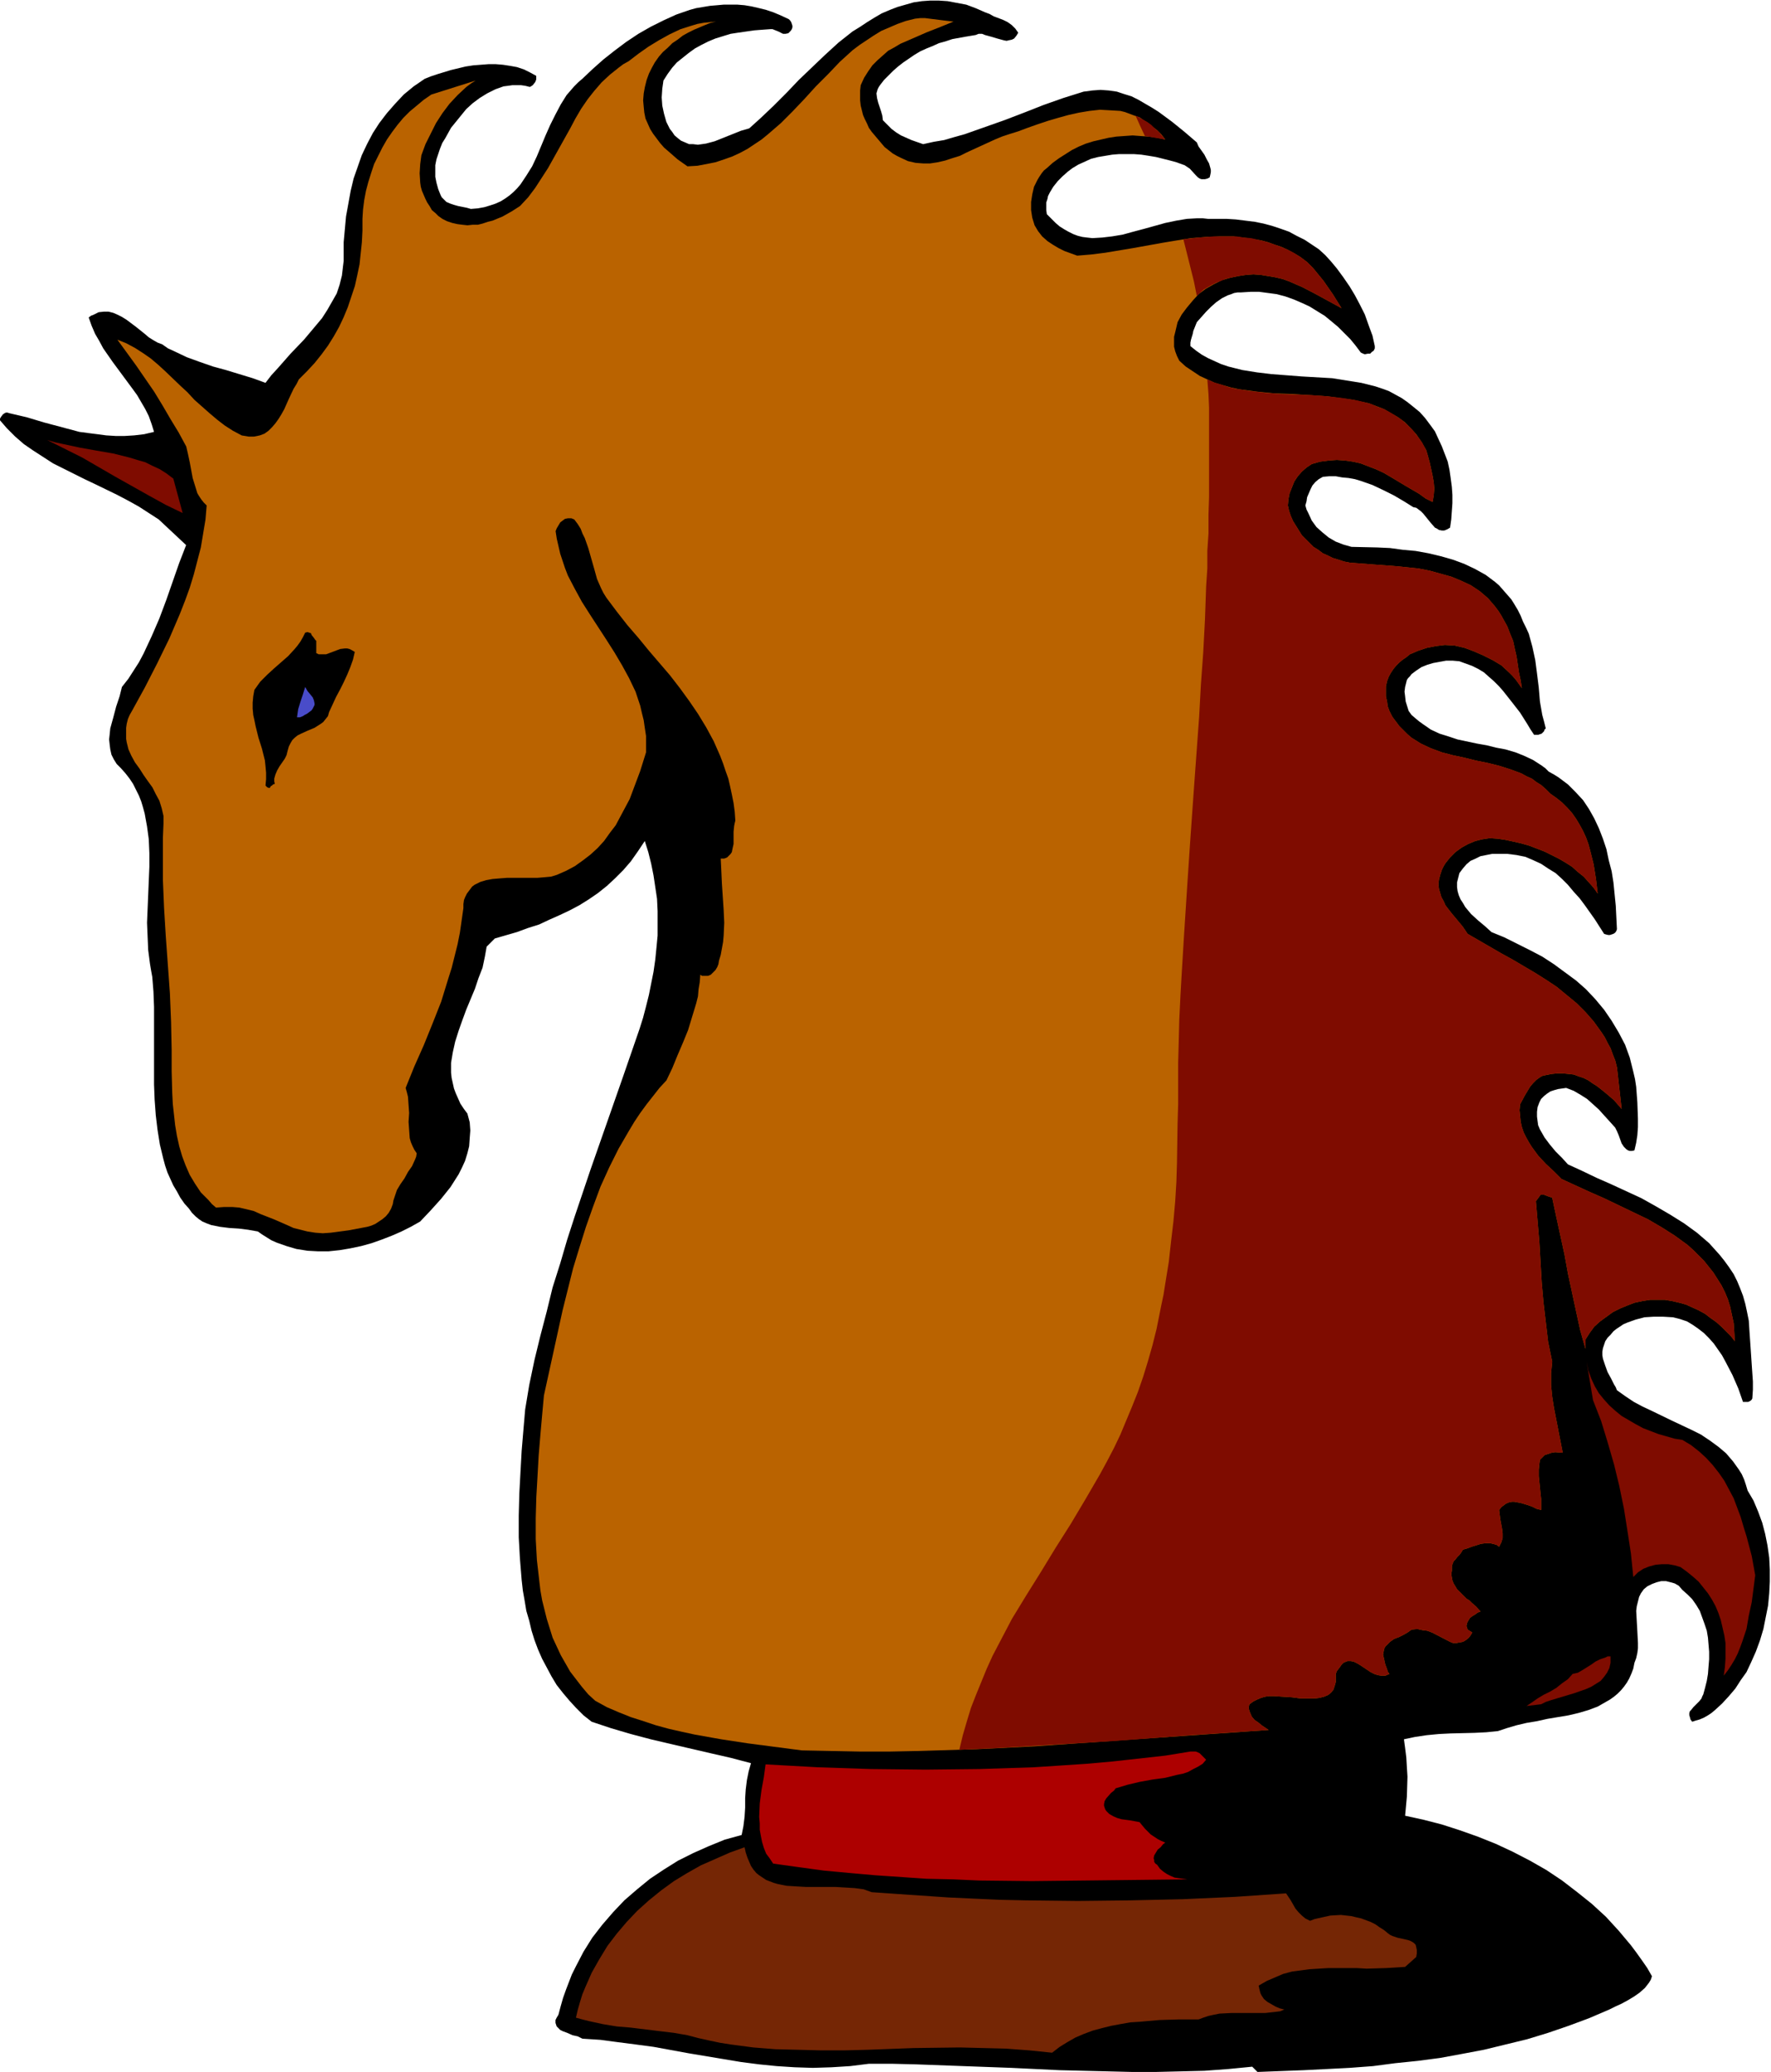 <svg xmlns="http://www.w3.org/2000/svg" fill-rule="evenodd" height="573.624" preserveAspectRatio="none" stroke-linecap="round" viewBox="0 0 3035 3550" width="490.455"><style>.brush1{fill:#000}.pen1{stroke:none}.brush3{fill:#7f0c00}</style><path class="pen1 brush1" d="m1745 56-3 5-4 5-4 2-5 1-4 1-5-1-11-3-10-3-11-3-5-2h-6l-5 2-6 1-12 2-22 4-12 4-11 3-11 5-10 4-11 5-10 6-19 13-9 7-8 7-8 8-8 8-7 9-2 3-2 4-2 7 1 8 2 8 5 15 2 7 1 8 8 8 7 7 8 6 8 5 9 4 9 4 20 7 18-4 18-3 17-5 18-5 34-12 34-12 34-13 33-13 34-12 35-11 15-2 14-1 14 1 14 2 12 4 13 4 12 6 12 7 12 7 11 7 23 17 21 17 21 18 3 7 5 7 5 7 4 8 4 7 2 7 1 4v4l-1 5-1 4-4 2-4 1h-6l-3-1-3-2-4-4-10-11-6-4-3-2-3-1-11-4-11-3-12-3-12-3-12-2-13-2-13-1h-25l-12 1-12 2-12 2-12 3-11 5-11 5-10 6-8 6-9 8-8 8-8 10-6 10-3 6-1 5-2 6v13l1 7 8 8 7 7 7 6 8 5 7 4 8 4 8 3 8 2 8 1 9 1 17-1 17-2 18-3 18-5 19-5 36-10 19-4 18-3 18-1h9l9 1h32l16 1 16 2 16 2 15 3 15 4 15 5 14 5 13 7 14 7 12 8 12 8 11 10 10 11 10 12 11 15 11 16 9 15 9 17 8 16 6 17 7 19 4 18v4l-2 4-3 2-3 3h-4l-5 1-3-1-4-2-9-12-9-11-11-11-10-10-12-10-11-9-13-8-13-8-13-6-14-6-14-5-15-4-15-2-15-2h-15l-16 1h-6l-6 1-5 2-6 2-10 5-10 7-9 8-8 8-16 18-4 10-2 5-1 5-3 10-1 5v6l10 8 10 7 11 6 11 5 11 5 12 4 12 3 12 3 25 4 25 3 52 4 52 3 25 4 25 4 12 3 12 3 12 4 11 4 11 6 11 6 10 7 10 8 11 9 9 10 9 12 8 11 6 13 6 13 5 13 5 13 3 14 2 14 2 15 1 14v14l-1 14-1 14-2 14-5 3-5 2h-4l-5-1-3-2-4-2-7-8-13-16-4-4-4-3-4-3-5-1-16-10-17-10-18-9-19-9-20-7-10-3-11-2-11-1-11-2h-11l-11 1-7 4-6 5-5 6-3 6-3 7-3 7-1 7-2 7 2 7 3 6 6 13 8 11 10 9 11 9 12 7 13 5 14 4 44 1 22 1 22 3 22 2 22 4 21 5 21 6 19 7 19 9 18 10 8 6 8 6 7 6 7 8 7 8 7 8 5 8 6 10 5 10 4 10 5 10 5 11 3 11 3 11 5 23 3 23 3 24 2 24 4 23 3 11 3 12-2 2-1 3-2 2-2 2-3 1-3 1h-7l-6-9-6-10-12-19-14-18-15-19-7-8-9-9-8-7-9-8-10-6-10-5-11-4-11-4-11-1h-12l-11 2-11 2-10 3-10 4-9 6-8 6-3 4-3 3-2 3-1 4-2 8-1 8 1 8 1 9 5 16 5 7 7 6 6 5 7 5 13 9 15 7 16 5 15 5 33 7 17 3 16 4 16 3 17 5 15 6 15 7 14 9 7 5 6 6 9 5 8 5 8 6 8 6 13 13 13 14 10 15 9 16 8 17 7 18 6 18 4 19 5 19 3 19 2 20 2 20 2 40-1 3-2 3-3 2-3 1-3 1h-3l-4-1-3-1-16-25-17-24-9-12-10-11-10-12-10-10-11-10-13-8-12-8-13-6-14-6-15-3-16-2h-26l-10 2-10 2-8 4-9 4-7 6-6 7-6 8-2 8-2 8v8l1 7 2 7 3 7 4 6 4 7 10 12 12 11 12 10 11 10 22 9 22 11 22 11 21 11 20 13 19 14 19 14 17 15 16 17 15 18 13 19 12 20 11 21 4 11 4 11 3 12 3 12 3 13 2 13 2 27 1 28v14l-1 14-2 13-3 13-4 1h-4l-3-1-3-2-2-2-2-2-4-6-5-14-3-7-3-6-9-10-10-11-9-10-10-9-10-9-11-7-12-7-13-5-7 1-7 1-7 2-6 2-6 4-5 4-5 5-3 6-3 8-1 8v8l1 8 1 7 3 7 8 14 9 12 10 12 11 11 10 11 24 11 25 12 25 11 26 12 26 12 25 14 24 14 24 15 22 16 21 18 9 10 9 10 8 10 8 11 8 12 6 12 5 12 5 13 4 14 3 14 3 15 1 16 2 29 2 30 2 29v14l-1 15-1 2-2 2-4 2h-9l-8-23-10-23-12-23-6-11-7-10-7-10-8-9-9-9-9-7-10-7-10-6-12-4-12-3-17-1h-16l-16 1-15 4-14 5-7 3-6 4-6 4-5 4-5 6-5 5-4 6-2 6-2 6-1 6v6l1 6 4 12 4 11 6 11 5 10 3 5 2 5 14 10 15 10 15 8 17 8 33 16 34 16 16 8 15 10 15 11 13 11 12 14 5 7 5 7 5 8 4 9 3 9 3 10 10 17 8 19 7 19 5 19 4 20 3 21 1 20v21l-1 20-2 21-4 20-4 20-6 20-7 19-8 18-8 17-10 14-9 14-11 13-12 13-12 11-6 5-6 4-7 4-7 3-7 2-6 2-3-4-1-4-1-3v-4l1-3 2-2 4-5 5-5 5-5 4-5 1-3 2-4 3-11 3-12 2-12 1-13 1-12v-13l-1-12-1-12-2-12-4-12-4-11-4-11-6-10-7-10-8-8-9-8-6-7-7-4-7-2-8-2h-8l-8 2-8 3-8 4-6 5-5 7-3 6-2 8-2 8-1 8 1 18 1 18 1 19v9l-1 8-2 9-3 8-2 10-3 8-4 9-4 7-5 7-5 6-6 6-6 5-7 5-7 4-14 8-16 6-17 5-17 4-18 3-18 3-18 4-18 3-17 4-17 5-15 5-20 2-20 1-41 1-20 1-21 2-20 3-19 4 2 15 2 16 1 17 1 16-1 34-3 33 32 7 31 8 31 10 31 11 30 12 30 14 29 15 28 16 27 18 26 20 25 20 24 22 22 24 21 25 9 12 10 14 9 13 8 14-2 6-3 5-7 9-9 8-10 7-10 6-11 6-11 5-10 5-35 15-35 13-35 12-36 11-37 9-37 9-37 7-38 7-38 5-39 4-38 5-40 3-39 2-40 2-79 3-9-9-41 4-41 3-41 1-42 1h-41l-41-1-83-2-83-4-82-3-81-3-41-1h-40l-32 4-32 2-32 1-31-1-31-2-30-3-31-4-30-5-60-10-60-11-30-4-31-4-30-4-31-2-8-4-9-2-9-4-8-3-4-2-3-3-3-3-1-3-1-3v-5l2-4 3-5 4-15 4-14 5-14 5-13 5-13 7-14 13-25 15-24 17-22 19-22 19-20 22-19 22-18 24-16 24-15 26-13 27-12 27-11 29-8 3-15 2-16 1-16v-16l1-15 2-16 3-15 4-14-34-9-35-8-69-16-34-8-34-9-34-10-33-11-14-11-13-13-11-12-11-13-11-14-9-15-8-15-8-15-7-16-6-16-5-16-4-17-5-17-3-18-3-17-2-18-3-37-2-36v-37l1-38 2-37 2-36 3-36 3-35 7-42 9-43 10-41 11-42 10-41 13-41 12-41 13-40 27-80 56-160 28-81 6-19 5-19 5-20 4-20 4-20 3-21 2-20 2-21v-42l-1-21-3-20-3-20-4-20-5-20-6-19-12 18-12 17-13 15-14 14-14 13-15 12-16 11-16 10-17 9-17 8-18 8-17 8-19 6-19 7-38 11-14 14-3 17-4 19-7 18-6 18-15 36-7 19-6 17-6 19-4 18-3 18v17l1 9 2 9 2 9 3 8 4 9 4 9 6 9 6 8 4 15 1 14-1 13-1 14-3 12-4 13-5 11-6 12-7 11-7 11-8 10-8 10-18 20-18 19-16 9-16 8-16 7-18 7-17 6-18 5-19 4-18 3-19 2h-18l-18-1-19-3-17-5-17-6-9-4-8-5-8-5-7-5-17-3-16-2-16-1-16-2-15-3-8-3-7-3-6-4-6-5-6-6-5-7-8-9-7-10-6-11-6-10-5-11-5-11-4-12-3-11-6-25-4-25-3-25-2-27-1-26v-133l-1-26-2-25-2-11-2-12-3-23-1-23-1-24 2-48 2-48v-23l-1-24-3-22-4-22-3-11-3-10-4-10-5-10-5-10-6-9-7-9-8-9-7-7-5-8-4-8-2-9-1-8-1-9 1-9 1-10 5-18 5-19 6-18 4-16 11-14 9-14 9-14 8-15 7-15 7-15 13-30 12-32 22-63 12-31-47-44-17-11-17-11-18-10-19-10-37-18-19-9-36-18-18-9-17-11-17-11-16-11-15-13-14-14-13-15 3-5 3-4 3-2 2-1h3l3 1 30 7 30 9 30 8 30 8 15 2 16 2 15 2 16 1h16l16-1 17-2 17-4-4-13-5-14-6-12-7-12-7-12-8-11-17-23-17-23-16-23-7-13-7-12-6-14-5-14 4-3 5-2 8-4 9-1h8l8 2 7 3 8 4 8 5 16 12 15 12 7 6 8 5 7 4 8 3 10 7 11 5 21 10 22 8 23 8 22 6 23 7 23 7 22 8 10-13 11-12 22-25 23-24 21-25 10-12 9-14 8-14 8-14 5-15 4-16 2-17 1-8v-32l2-22 2-22 4-22 4-22 5-21 7-20 7-20 9-19 10-19 11-17 13-17 14-16 15-16 17-14 19-13 10-4 12-4 23-7 25-6 13-2 13-1 13-1h13l12 1 13 2 11 2 12 4 10 5 11 6v6l-1 3-1 2-4 5-3 2-2 1-8-2-7-1h-15l-7 1-8 1-14 5-14 7-13 8-12 9-11 10-13 16-13 16-10 18-5 8-4 10-3 9-3 9-2 10v20l2 10 3 11 4 10 2 4 3 3 5 5 7 3 6 2 7 2 15 3 7 2 12-1 11-2 10-3 9-3 9-4 8-5 7-5 7-6 6-6 6-7 10-15 10-16 8-17 15-36 8-18 9-18 9-17 10-16 13-15 7-7 7-6 18-17 18-16 19-15 20-15 21-14 21-12 22-11 22-10 23-8 11-3 12-2 12-2 12-1 11-1h24l12 1 12 2 13 3 12 3 12 4 12 5 13 6 2 1 2 2 2 3 1 3 1 3v3l-1 3-2 3-2 2-2 2-5 1h-4l-4-2-4-2-5-2-5-2h-4l-14 1-13 1-14 2-14 2-13 2-13 4-13 4-12 5-12 6-11 6-11 8-10 8-10 8-8 9-8 11-7 11-2 14-1 15 1 14 3 14 4 14 3 6 3 6 4 5 4 6 6 5 5 4 7 3 7 3h7l8 1 7-1 7-1 15-4 30-12 15-6 14-4 21-19 21-20 22-22 21-22 23-22 22-21 23-21 24-19 13-8 12-8 13-8 12-7 14-6 13-5 14-4 14-4 14-2 14-1h15l15 1 16 3 16 3 16 6 16 7 8 3 7 4 8 3 8 3 8 4 7 5 6 6 5 7z"/><path class="pen1" style="fill:#ba6300" d="m1634 37-22 9-23 9-23 10-23 10-10 6-11 6-9 8-9 8-9 9-7 10-7 11-6 13-1 9v17l1 9 2 8 2 8 3 7 4 8 3 7 5 7 11 13 11 13 14 11 7 4 6 3 13 6 13 3 13 1h12l13-2 13-3 12-4 13-4 12-6 24-11 24-11 12-5 12-4 16-5 16-6 17-6 18-6 17-5 18-5 18-4 18-3 18-2 18 1 17 1 8 2 8 3 8 3 9 3 7 5 8 5 7 6 8 6 7 7 7 9-14-3-14-2-15-1-13-1-14 1-14 1-13 2-13 3-13 3-13 4-12 5-12 6-11 7-11 7-11 8-10 9-5 4-4 5-4 6-3 5-6 12-3 13-2 13v14l2 13 4 13 6 10 7 9 9 8 9 6 10 6 10 5 11 4 11 4 24-2 24-3 24-4 24-4 50-9 24-4 25-4 25-2 24-1h24l24 3 12 2 12 2 11 3 11 4 12 4 11 5 11 6 10 6 12 9 10 10 9 11 9 11 16 23 15 24-22-12-22-12-23-12-23-10-11-4-13-3-12-2-12-2-13-1-13 1-13 2-14 3-7 2-7 2-14 7-14 8-12 9-10 11-10 12-9 12-7 13-4 17-2 8v17l2 8 3 8 4 8 11 10 12 8 12 8 13 6 13 6 14 4 14 4 14 3 15 2 15 2 30 3 30 1 61 4 29 4 15 2 13 3 14 3 13 5 13 5 12 7 12 7 11 8 10 10 10 11 9 13 8 14 3 10 3 11 5 23 2 11 1 11-1 12-2 11-12-6-11-8-24-14-25-15-12-7-13-6-13-5-13-5-13-3-14-2-14-1-14 1-15 2-14 4-9 6-8 7-7 8-6 9-4 10-4 10-2 10-1 11 2 9 3 9 4 9 5 8 5 8 5 8 7 7 7 7 6 6 8 5 8 6 9 4 8 4 10 3 9 3 10 2 39 3 40 3 20 2 19 2 20 4 18 5 18 5 17 7 17 8 15 10 7 6 7 6 6 7 6 7 6 8 5 8 5 9 5 9 5 13 5 12 3 14 3 13 4 27 3 14 2 13-5-7-5-7-6-7-6-6-13-12-15-9-16-8-16-7-16-6-17-4-17-1-16 2-15 3-15 5-14 6-6 5-6 4-6 5-5 5-5 6-4 6-4 7-3 8-2 9v17l2 9 1 8 3 8 5 10 6 8 6 8 7 7 7 7 7 6 8 5 8 5 17 8 19 7 19 5 19 4 20 5 10 2 10 2 20 5 19 6 19 7 9 5 9 4 8 6 8 5 8 7 8 8 10 7 10 8 9 9 8 9 7 10 6 10 6 11 5 11 4 11 3 11 6 24 4 25 3 25-7-10-8-9-9-10-10-8-10-9-11-7-12-7-12-6-12-6-26-10-14-4-13-3-14-3-13-2-14-1-13 2-12 3-12 5-11 6-11 8-9 9-8 10-3 5-3 6-3 9-2 8-1 8 1 8 2 7 2 7 4 7 3 7 10 13 20 24 8 12 38 22 19 11 20 11 39 23 19 12 18 12 17 14 17 14 15 15 14 16 13 18 6 9 5 10 5 9 4 11 4 10 3 12 8 71-13-15-14-12-15-12-8-5-7-5-8-4-9-3-8-3-9-1-10-1h-9l-10 1-10 2-5 1-4 2-7 5-6 6-5 6-9 15-8 15-1 10 1 10 1 10 2 9 3 9 4 8 5 9 5 8 11 15 13 14 14 13 13 13 24 11 24 11 25 11 25 12 25 12 25 12 24 14 22 14 22 16 10 9 9 9 9 9 8 10 8 10 7 11 7 11 6 12 5 12 4 13 3 14 3 14 1 15 1 16-7-9-8-8-8-8-9-8-10-7-9-7-11-6-11-5-11-5-11-3-13-3-12-2h-25l-13 2-14 3-13 5-12 5-12 6-11 8-11 8-10 9-8 11-7 11v16l-9-32-7-32-14-65-6-33-7-32-7-32-7-33-6-2-3-1-2-1-3-1h-6l-2 3-6 8 3 35 3 35 4 69 3 34 4 34 4 34 7 34-2 20v20l2 20 3 19 15 77-13-1-6 1-6 2-6 2-4 4-4 4-1 7-1 10v11l2 20 1 10 1 9v19l-4-1-4-1-8-4-9-3-10-3-11-2h-4l-5 1-5 2-4 3-4 3-4 5 1 8 1 8 3 16 1 8v8l-2 7-4 8-4-3-3-1-8-2h-8l-8 1-16 5-8 3-7 2-3 5-3 4-4 4-3 4-3 3-2 5-1 4v7l-1 6 1 6 1 5 2 5 3 5 3 5 8 8 8 8 5 3 4 4 8 7 7 8-5 2-4 3-5 3-4 3-3 5-2 4-1 5 1 3 1 3 8 5-3 5-3 4-5 4-5 3-6 1-5 1h-6l-5-2-31-16-8-3-8-1-9-2-10 1-7 5-7 4-8 4-8 3-7 5-5 5-3 3-2 4-1 5-1 5 2 8 1 5 1 4 3 8 1 4 3 4-7 3h-7l-6-1-6-2-6-3-6-4-12-8-5-3-6-3-5-1h-6l-5 2-2 1-3 3-2 3-3 4-3 4-2 5v14l-2 7-2 6-4 5-5 4-7 3-8 2-8 1h-24l-15-2-16-1-15-1h-8l-7 1-7 2-7 3-6 3-7 5-1 4v4l1 3 1 3 3 7 5 6 6 4 6 5 6 4 6 4-201 14-100 7-100 7-100 5-99 3-50 1h-50l-50-1-50-1-92-12-46-7-45-8-23-5-22-5-22-6-21-7-22-7-20-8-21-9-20-11-12-11-11-13-10-13-10-13-8-14-8-14-7-15-7-15-5-16-5-16-4-16-4-16-3-17-2-17-4-35-2-36v-36l1-36 2-35 2-36 3-36 3-34 3-33 16-73 16-73 9-36 9-36 11-36 11-35 12-34 13-35 15-33 16-32 18-31 9-15 10-15 11-15 11-14 11-14 12-13 10-21 9-22 9-21 9-22 7-23 7-23 3-12 1-12 2-12 1-13 3 2h10l5-2 4-4 4-4 3-5 2-5 1-6 3-10 2-11 2-11 1-11 1-22-1-22-3-45-1-22-1-21h6l5-2 3-3 3-3 2-3 1-5 2-9v-21l1-10 1-5 1-4-1-15-2-15-3-15-3-14-3-13-5-14-4-12-5-13-11-25-13-24-14-23-15-22-16-22-17-22-36-42-18-22-19-22-18-23-18-24-5-8-4-8-7-16-5-18-10-35-6-17-4-8-3-8-5-8-6-8-5-2h-6l-5 1-4 3-4 3-3 5-3 5-2 5 2 13 3 13 3 13 4 12 4 12 5 13 12 23 12 22 14 22 28 43 14 22 13 22 12 22 11 23 4 12 4 12 3 13 3 12 2 14 2 13v28l-10 32-6 16-6 16-6 16-8 15-8 15-8 15-10 13-10 14-11 12-12 11-13 10-14 10-15 8-16 7-10 3-11 1-12 1h-52l-13 1-12 1-11 2-10 3-10 5-4 3-3 4-3 4-3 4-3 6-2 5-1 7v7l-3 21-3 21-4 20-5 20-5 20-6 19-12 39-15 38-15 37-16 36-15 37 2 7 2 8 1 14 1 14-1 15 1 14 1 14 2 7 3 7 3 6 4 6-1 6-2 5-5 11-7 10-6 11-7 10-6 10-4 12-2 6-1 6-3 8-4 7-5 6-6 5-6 4-6 4-7 3-7 2-16 3-16 3-15 2-15 2-14 1-13-1-13-2-12-3-12-3-11-5-23-10-23-9-11-5-12-3-13-3-12-1h-14l-14 1-7-6-6-7-13-13-10-15-9-15-7-16-6-16-5-17-4-18-3-18-2-18-2-18-1-19-1-37v-37l-1-48-2-49-7-97-3-49-2-48v-73l1-24v-13l-3-13-4-13-6-11-6-12-8-11-7-10-7-11-8-11-6-11-5-11-3-12-1-6v-19l1-7 2-8 3-7 4-7 22-40 21-41 21-43 9-21 9-21 9-23 8-22 7-23 6-23 6-23 4-24 4-24 2-24-5-5-4-5-4-6-3-5-4-13-4-13-5-27-3-14-3-13-13-24-14-23-14-24-14-23-31-45-16-22-16-22 15 6 15 8 14 9 13 9 13 11 12 11 25 24 13 12 12 13 26 23 13 11 13 10 14 9 15 8 6 1 6 1h9l10-2 8-3 7-5 6-6 6-7 5-7 5-8 5-9 8-18 8-17 5-8 4-8 14-14 13-14 12-15 11-15 10-16 9-16 8-17 7-17 6-18 6-18 4-18 4-19 2-19 2-19 1-20v-20l1-16 2-16 3-16 4-15 5-16 5-15 7-14 7-14 8-14 9-13 9-12 10-12 11-11 12-10 12-10 13-9 76-24-8 5-8 6-15 14-14 15-12 16-11 17-9 18-9 18-7 19-2 15-1 16 1 16 1 7 2 7 3 7 3 7 3 6 4 6 4 7 6 5 5 5 7 5 8 4 9 3 9 2 8 1 9 1 9-1h9l8-2 9-3 8-2 17-7 16-9 14-9 14-15 12-16 11-17 11-17 19-34 19-34 9-17 10-17 11-16 11-14 13-15 14-13 15-12 8-6 9-5 17-13 17-12 18-11 18-10 19-9 19-6 10-3 11-2 10-1 11-1-9 2-10 4-19 8-10 5-9 5-9 7-9 6-8 8-8 7-7 8-7 10-5 9-5 10-4 11-3 12-2 11-1 12 1 11 1 10 2 10 4 9 4 9 5 8 6 8 6 8 7 8 7 6 16 14 17 12 17-1 16-3 15-3 15-5 14-5 13-6 13-7 12-8 12-8 11-9 22-19 20-20 20-21 10-11 10-11 21-21 20-21 22-20 12-9 12-8 12-8 13-8 14-6 14-6 14-5 16-4 9-1h8l16 2 16 2 17 2z"/><path class="pen1 brush3" d="m297 820 16 59-29-14-29-16-57-32-57-33-30-15-30-15 14 4 14 3 28 6 28 5 29 5 28 7 13 4 14 4 12 6 13 6 11 7 12 9z"/><path class="pen1 brush1" d="M542 1097v22l4 2h13l8-3 8-3 8-3 8-1h4l4 1 4 2 5 3-3 13-5 14-5 12-6 13-6 12-7 13-6 13-6 13-2 7-4 5-4 5-4 3-11 7-12 5-11 5-6 3-5 4-4 4-3 5-3 6-2 7-2 8-3 6-9 13-4 7-3 7-2 7v5l1 4-3 1-2 2-2 1-1 2-1 1h-1l-3-1-3-3 1-11v-11l-1-11-1-10-5-20-6-19-5-20-2-10-2-9-1-11v-10l1-11 2-11 5-7 5-7 12-12 12-11 24-21 11-12 5-6 5-7 4-7 4-8 4-1 3 1 3 1 1 3 4 5 2 3 2 2v-1z"/><path class="pen1" style="fill:#494cc9" d="m526 1223-4 2-3 2-5 2h-5l1-7 1-7 4-13 4-12 4-13 4 7 5 6 4 5 2 5 1 5v3l-1 2-2 4-2 3-4 3-4 3z"/><path class="pen1 brush3" d="m2883 2467 15 9 14 11 12 11 11 12 11 14 9 13 8 15 8 15 6 16 6 16 5 17 5 16 9 34 6 33-6 46-5 23-4 23-7 21-4 11-4 10-5 10-6 10-6 9-7 9 2-15 1-14v-27l-2-13-3-13-3-13-4-12-5-12-6-11-7-11-8-10-8-10-9-8-11-9-11-8-10-3-11-2h-11l-11 1-11 3-10 4-9 6-8 8-4-40-6-39-6-38-8-39-9-37-11-38-11-36-14-36-11-66 3 15 5 14 6 13 7 12 9 11 9 10 10 9 11 9 12 7 12 7 13 7 13 5 13 5 14 4 14 4 13 2zm-123 371v11l-2 9-4 8-5 7-6 7-8 5-8 5-9 4-20 7-20 6-20 6-9 3-8 4-25 3 9-6 10-7 10-6 12-6 10-6 10-8 10-7 8-9 9-2 7-4 16-10 7-5 8-4 9-3 4-2h5z"/><path class="pen1" style="fill:#ad0000" d="m2067 3015-6 7-8 5-8 4-9 5-9 3-10 2-20 5-22 3-22 4-21 5-10 3-10 3-3 4-5 4-8 9-3 5-1 5v3l1 3 1 3 2 3 5 5 7 4 7 3 7 2 15 2 16 3 4 5 5 6 5 5 5 5 6 4 6 4 6 3 7 3-4 3-4 5-5 4-3 5-3 5-1 5 1 3v3l2 3 3 2 5 7 6 5 6 4 6 3 7 3 7 1 15 2-88 1-89 1-90 1-90-1-45-2-45-1-44-3-44-3-45-4-43-4-44-6-43-6-6-9-6-8-4-10-3-10-2-10-2-11v-11l-1-11 1-23 3-23 4-22 3-22 90 5 91 3 93 1 92-1 93-3 46-3 45-3 45-4 45-5 45-5 43-7h9l3 1 4 2 5 5 6 6z"/><path class="pen1" style="fill:#752605" d="m1494 3242 43 3 44 3 44 3 43 2 45 2 45 1 89 1 90-1 90-2 89-4 88-6 4 6 4 6 8 14 5 6 6 6 6 5 8 4 8-3 9-2 9-2 9-2 18-1 9 1 9 1 8 2 9 2 8 3 8 3 8 4 7 5 8 5 6 5 4 3 4 2 9 3 9 2 9 2 3 1 4 2 3 2 3 3 1 4 1 5v6l-1 6-19 17-16 1-17 1-33 1-17-1h-49l-16 1-16 1-15 2-15 2-15 4-14 6-14 6-14 8 1 5 1 4 1 4 2 4 4 6 6 5 7 4 7 4 7 3 8 2-7 3-8 1-18 2h-58l-20 1-10 2-9 2-9 3-8 3h-34l-33 1-34 3-16 1-17 3-16 3-16 4-15 4-16 6-14 6-14 8-13 8-13 10-39-4-40-3-39-1-40-1-79 1-80 3-39 1h-40l-39-1-39-1-38-3-38-5-19-3-19-4-18-4-19-5-23-4-25-3-49-6-24-2-24-4-23-5-12-3-11-3 3-13 4-14 4-13 5-12 11-25 13-23 14-23 16-21 17-20 18-19 20-18 21-17 22-16 23-14 23-13 25-11 25-11 25-9 2 9 3 9 3 7 3 7 4 6 5 6 5 4 6 4 6 4 13 5 7 2 15 3 16 1 17 1h51l17 1 16 1 15 2 14 5z"/><path class="pen1 brush3" d="m1644 2998 6-25 7-24 7-23 9-23 9-22 9-22 10-22 11-21 22-42 25-41 25-40 25-41 26-41 25-42 25-43 12-22 12-23 11-23 10-24 10-24 10-25 9-26 8-26 8-28 7-28 4-20 4-20 4-19 3-19 6-37 4-36 4-34 3-34 2-33 1-33 1-66 1-34v-70l1-37 1-39 1-20 1-21 2-35 2-33 2-33 2-31 2-31 2-31 4-60 4-57 4-56 8-110 3-55 4-55 3-57 2-57 2-30v-30l2-30v-32l1-31V699l-1-24-2-25 11 5 13 4 12 4 12 3 26 4 26 3 26 2 27 1 26 1 27 2 26 3 24 4 13 3 11 3 12 5 11 4 11 6 10 6 10 7 9 8 9 9 8 10 8 11 7 13 3 10 3 11 5 23 2 11 1 11-1 12-2 11-12-6-11-8-24-14-25-15-12-7-13-6-13-5-13-5-13-3-14-2-14-1-14 1-15 2-14 4-9 6-8 7-7 8-6 9-4 10-4 10-2 10-1 11 2 9 3 9 4 9 5 8 5 8 5 8 7 7 7 7 6 6 8 5 8 6 9 4 8 4 10 3 9 3 10 2 39 3 40 3 20 2 19 2 20 4 18 5 18 5 17 7 17 8 15 10 7 6 7 6 6 7 6 7 6 8 5 8 5 9 5 9 5 13 5 12 3 14 3 13 4 27 3 14 2 13-5-7-5-7-6-7-6-6-13-12-15-9-16-8-16-7-16-6-17-4-17-1-16 2-15 3-15 5-14 6-6 5-6 4-6 5-5 5-5 6-4 6-4 7-3 8-2 9v17l2 9 1 8 3 8 5 10 6 8 6 8 7 7 7 7 7 6 8 5 8 5 17 8 19 7 19 5 19 4 20 5 10 2 10 2 20 5 19 6 19 7 9 5 9 4 8 6 8 5 8 7 8 8 10 7 10 8 9 9 8 9 7 10 6 10 6 11 5 11 4 11 3 11 6 24 4 25 3 25-7-10-8-9-9-10-10-8-10-9-11-7-12-7-12-6-12-6-26-10-14-4-13-3-14-3-13-2-14-1-13 2-12 3-12 5-11 6-11 8-9 9-8 10-3 5-3 6-3 9-2 8-1 8 1 8 2 7 2 7 4 7 3 7 10 13 20 24 8 12 38 22 19 11 20 11 39 23 19 12 18 12 17 14 17 14 15 15 14 16 13 18 6 9 5 10 5 9 4 11 4 10 3 12 8 71-13-15-14-12-15-12-8-5-7-5-8-4-9-3-8-3-9-1-10-1h-9l-10 1-10 2-5 1-4 2-7 5-6 6-5 6-9 15-8 15-1 10 1 10 1 10 2 9 3 9 4 8 5 9 5 8 11 15 13 14 14 13 13 13 24 11 24 11 25 11 25 12 25 12 25 12 24 14 22 14 22 16 10 9 9 9 9 9 8 10 8 10 7 11 7 11 6 12 5 12 4 13 3 14 3 14 1 15 1 16-7-9-8-8-8-8-9-8-10-7-9-7-11-6-11-5-11-5-11-3-13-3-12-2h-25l-13 2-14 3-13 5-12 5-12 6-11 8-11 8-10 9-8 11-7 11v16l-9-32-7-32-14-65-6-33-7-32-7-32-7-33-6-2-3-1-2-1-3-1h-6l-2 3-6 8 3 35 3 35 4 69 3 34 4 34 4 34 7 34-2 20v20l2 20 3 19 15 77-13-1-6 1-6 2-6 2-4 4-4 4-1 7-1 10v11l2 20 1 10 1 9v19l-4-1-4-1-8-4-9-3-10-3-11-2h-4l-5 1-5 2-4 3-4 3-4 5 1 8 1 8 3 16 1 8v8l-2 7-4 8-4-3-3-1-8-2h-8l-8 1-16 5-8 3-7 2-3 5-3 4-4 4-3 4-3 3-2 5-1 4v7l-1 6 1 6 1 5 2 5 3 5 3 5 8 8 8 8 5 3 4 4 8 7 7 8-5 2-4 3-5 3-4 3-3 5-2 4-1 5 1 3 1 3 8 5-3 5-3 4-5 4-5 3-6 1-5 1h-6l-5-2-31-16-8-3-8-1-9-2-10 1-7 5-7 4-8 4-8 3-7 5-5 5-3 3-2 4-1 5-1 5 2 8 1 5 1 4 3 8 1 4 3 4-7 3h-7l-6-1-6-2-6-3-6-4-12-8-5-3-6-3-5-1h-6l-5 2-2 1-3 3-2 3-3 4-3 4-2 5v14l-2 7-2 6-4 5-5 4-7 3-8 2-8 1h-24l-15-2-16-1-15-1h-8l-7 1-7 2-7 3-6 3-7 5-1 4v4l1 3 1 3 3 7 5 6 6 4 6 5 6 4 6 4-133 9-66 5-66 5-133 8-66 4-66 3zm407-2491-5-25-6-24-6-24-6-24 26-3 26-2h39l13 2 12 1 13 3 12 3 12 4 12 4 12 5 12 6 11 7 12 9 10 10 9 11 9 11 16 23 15 24-22-12-22-12-23-12-23-10-11-4-13-3-12-2-12-2-13-1-13 1-13 2-14 3-8 2-7 3-8 3-8 4-14 8-12 11zm-89-274-8-17-8-18 13 7 7 4 7 5 6 6 6 5 6 7 6 7-18-3-17-3z"/></svg>
